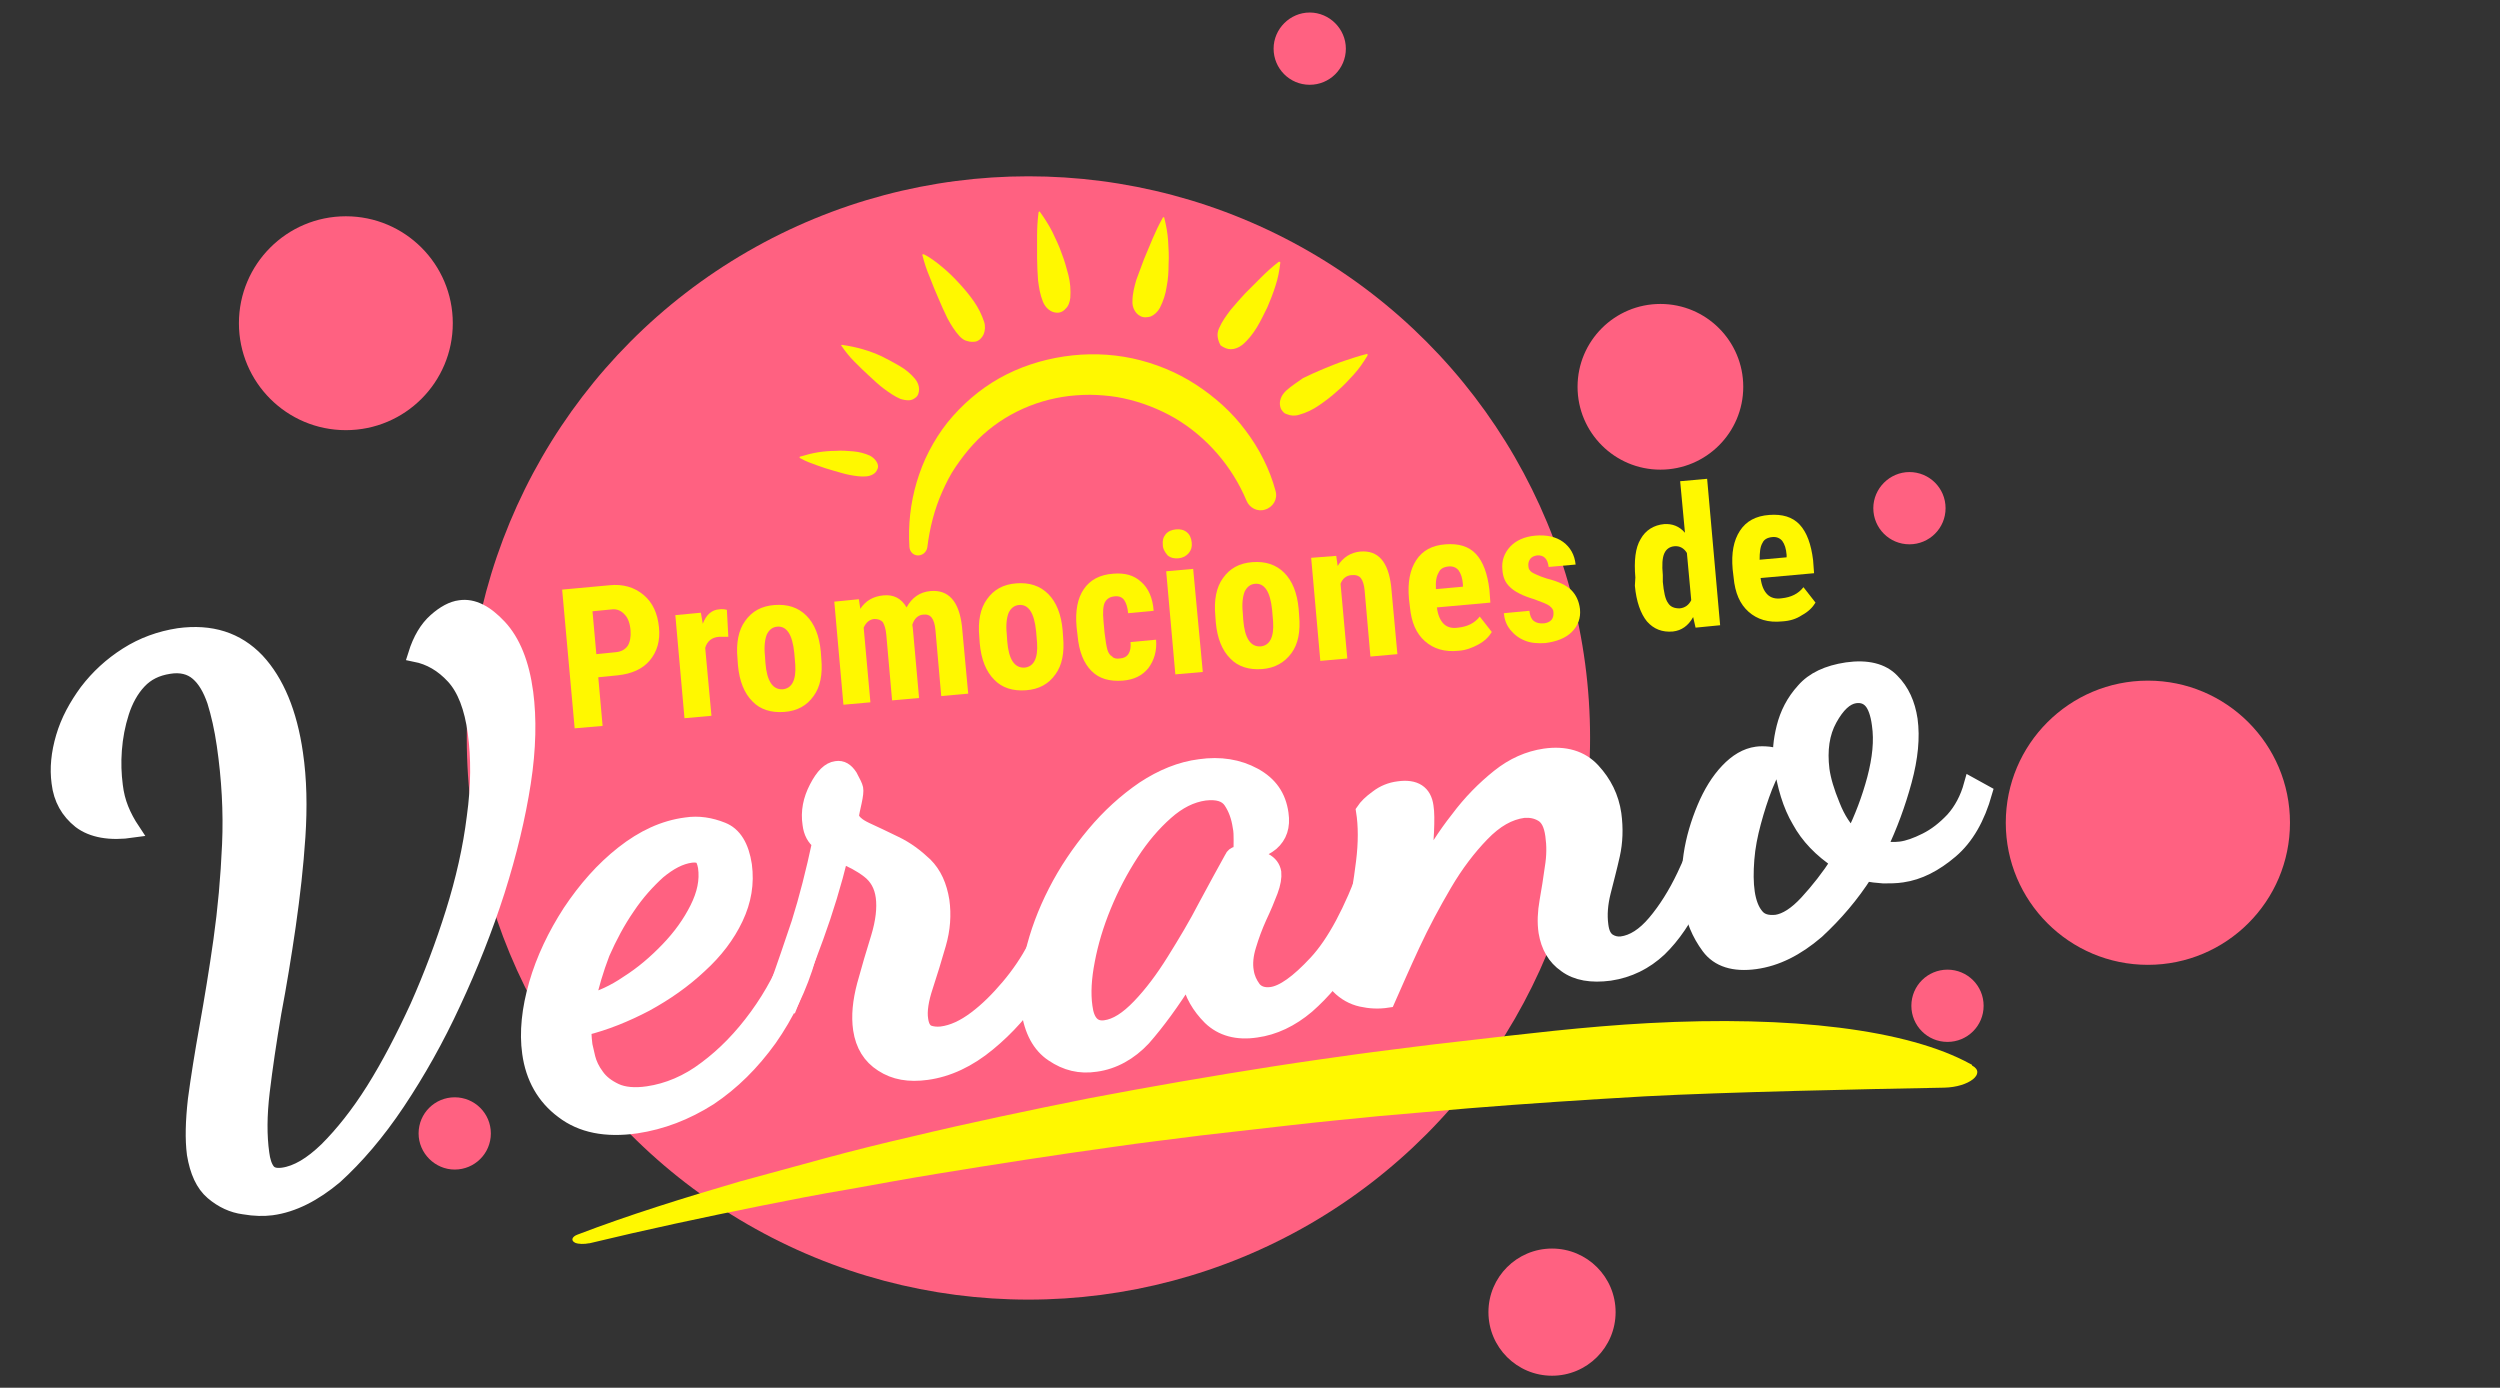 <?xml version="1.0" encoding="utf-8"?>
<!-- Generator: Adobe Illustrator 25.2.0, SVG Export Plug-In . SVG Version: 6.00 Build 0)  -->
<svg version="1.1" id="Capa_1" xmlns="http://www.w3.org/2000/svg" xmlns:xlink="http://www.w3.org/1999/xlink" x="0px" y="0px"
	 viewBox="0 0 519 288.1" style="enable-background:new 0 0 519 288.1;" xml:space="preserve">
<rect x="0" y="0" width="519" height="288.1" fill="#333333" stroke="none"/>
<style type="text/css">
	.st0{fill:#FF6181;}
	.st1{fill:#FFFFFF;stroke:#FFFFFF;stroke-width:3;stroke-miterlimit:10;}
	.st2{fill:#FFF800;}
</style>
<g>
	<g>
		<circle class="st0" cx="213.5" cy="153.2" r="116.6"/>
		<circle class="st0" cx="445.9" cy="170.8" r="29.5"/>
		<circle class="st0" cx="344.7" cy="80.3" r="17.2"/>
		<path class="st0" d="M403.9,105.5c0,4.2-3.4,7.5-7.5,7.5c-4.2,0-7.5-3.4-7.5-7.5s3.4-7.5,7.5-7.5S403.9,101.3,403.9,105.5z"/>
		<path class="st0" d="M411.8,208.8c0,4.2-3.4,7.5-7.5,7.5c-4.2,0-7.5-3.4-7.5-7.5c0-4.2,3.4-7.5,7.5-7.5S411.8,204.6,411.8,208.8z"
			/>
		<path class="st0" d="M279.4,10.1c0,4.2-3.4,7.5-7.5,7.5c-4.2,0-7.5-3.4-7.5-7.5s3.4-7.5,7.5-7.5C276,2.6,279.4,6,279.4,10.1z"/>
		<path class="st0" d="M101.9,235.3c0,4.2-3.4,7.5-7.5,7.5s-7.5-3.4-7.5-7.5c0-4.2,3.4-7.5,7.5-7.5S101.9,231.1,101.9,235.3z"/>
		<circle class="st0" cx="322.2" cy="272.4" r="13.2"/>
		<circle class="st0" cx="71.8" cy="67.1" r="22.2"/>
	</g>
	<g>
		<g>
			<path class="st1" d="M56.4,250.8c-1.6,0.2-3.5,0.2-5.8-0.2c-2.3-0.3-4.5-1.3-6.5-3s-3.2-4.4-3.8-8c-0.4-3.1-0.3-6.8,0.2-11.3
				c0.6-4.5,1.4-9.5,2.4-15.1s2-11.6,2.9-18s1.5-13,1.8-19.9c0.3-6.8-0.1-13.7-1.1-20.6c-0.5-3.5-1.2-6.5-2-9.1
				c-0.9-2.6-2-4.5-3.5-5.8s-3.5-1.8-5.9-1.4c-2.6,0.4-4.6,1.4-6.2,3.1c-1.6,1.7-2.8,3.9-3.6,6.4c-0.8,2.5-1.3,5.1-1.5,7.8
				c-0.2,2.6-0.1,5.1,0.2,7.4c0.2,1.7,0.6,3.3,1.2,4.8s1.4,3,2.4,4.5c-4.8,0.7-8.5,0-11-1.9c-2.5-2-4-4.6-4.4-8
				c-0.4-3-0.1-6.1,0.9-9.5s2.7-6.5,4.9-9.5c2.3-3,5-5.5,8.3-7.6s6.9-3.4,10.8-4c6.7-0.9,12.1,0.8,16.3,5.2c4.1,4.4,6.8,10.9,8,19.3
				c0.8,5.4,0.9,11.2,0.5,17.3s-1.1,12.2-2,18.5c-0.9,6.2-1.9,12.3-3,18.1c-1,5.9-1.8,11.3-2.4,16.3c-0.6,5-0.6,9.2-0.1,12.8
				c0.2,1.6,0.6,2.8,1.2,3.6c0.6,0.8,1.6,1.1,3.1,0.9c2.9-0.4,5.9-2.2,9.1-5.3c3.2-3.2,6.5-7.3,9.7-12.4c3.2-5.1,6.2-10.9,9.1-17.2
				c2.8-6.3,5.3-12.9,7.4-19.6c2.1-6.7,3.6-13.3,4.4-19.8c0.9-6.5,0.9-12.3,0.2-17.5c-0.7-5.2-2.2-9.1-4.5-11.6s-4.9-4-7.9-4.6
				c1-3.2,2.4-5.5,4.2-7.1c1.8-1.6,3.5-2.5,5.1-2.7c2.7-0.4,5.4,1,8.2,4c2.8,3,4.7,7.6,5.5,13.7c0.7,5.3,0.6,11.6-0.5,18.7
				c-1.1,7.1-2.9,14.6-5.4,22.5c-2.5,7.8-5.6,15.6-9.1,23.1c-3.5,7.6-7.4,14.5-11.6,20.8s-8.6,11.4-13,15.4
				C65.3,247.9,60.9,250.2,56.4,250.8z"/>
			<path class="st1" d="M132.1,233.8c-6.3,0.9-11.4-0.1-15.3-3.1c-3.9-2.9-6.2-7-6.9-12.1c-0.6-4.3-0.1-9.1,1.4-14.3s3.9-10.2,7-15
				c3.2-4.8,6.8-8.9,11-12.2s8.5-5.3,13.1-5.9c2.6-0.4,5.1,0,7.6,1s4,3.5,4.6,7.4c0.5,3.8-0.1,7.4-1.8,11s-4.2,6.9-7.5,9.9
				c-3.3,3.1-7,5.7-11.2,8c-4.2,2.2-8.4,3.9-12.8,5c0,0.4-0.1,0.8,0,1.3c0,0.5,0.1,1.2,0.2,2.2c0.1,0.5,0.3,1.3,0.6,2.6
				c0.3,1.2,0.9,2.5,1.8,3.7c0.9,1.3,2.2,2.3,3.9,3.1c1.7,0.8,4,1,6.7,0.6c4.1-0.6,8.2-2.3,12-5.2c3.9-2.9,7.4-6.5,10.6-10.9
				c3.2-4.4,5.7-9.1,7.5-14.2l3.3,2c-1.8,6.3-4.6,12-8.1,17c-3.6,5-7.7,9.1-12.5,12.3C142.4,231.1,137.4,233,132.1,233.8z
				 M122.1,207.9c2.5-0.7,5.3-1.9,8.2-3.9c3-1.9,5.7-4.2,8.3-6.9s4.6-5.5,6.1-8.5s2.1-5.8,1.7-8.6c-0.2-1.1-0.5-1.8-0.9-2.1
				c-0.5-0.3-1.1-0.4-2-0.3c-2.3,0.3-4.5,1.5-6.8,3.4c-2.2,2-4.4,4.4-6.4,7.4c-2,2.9-3.7,6.1-5.2,9.5
				C123.8,201.3,122.8,204.7,122.1,207.9z"/>
			<path class="st1" d="M192.4,222.7c-3.7,0.5-6.7,0-9.3-1.7c-2.5-1.6-4-4-4.5-7.3c-0.4-2.8-0.1-5.8,0.8-9.2
				c0.9-3.3,1.9-6.7,2.9-9.9c1-3.3,1.3-6.1,1-8.4c-0.3-2.3-1.3-4.1-3-5.4c-1.7-1.3-3.6-2.3-5.7-3.1c-1.4,5.7-3.1,11.3-5.1,16.8
				s-3.7,9.7-4.9,12.8l-2.8-4c1-2.8,2.3-6.7,4-11.7c1.6-5.1,3-10.6,4.3-16.7c-1.1-0.8-1.8-2.1-2-3.8c-0.4-2.6,0.1-5.1,1.4-7.6
				c1.3-2.5,2.6-3.8,4.1-4c1.2-0.2,2.1,0.4,2.9,1.6c0.7,1.3,1.1,2.1,1.2,2.6c0.1,0.5,0,1.4-0.3,2.8c-0.3,1.3-0.5,2.3-0.6,2.9
				c0.2,1.1,1.3,2,3,2.8c1.8,0.8,3.8,1.8,6.1,2.9c2.3,1.1,4.3,2.6,6.2,4.4c1.9,1.9,3,4.4,3.5,7.5c0.4,2.9,0.2,5.9-0.7,9
				s-1.8,6.1-2.7,8.8s-1.3,5.1-1,6.9c0.2,1.4,0.7,2.2,1.5,2.6c0.8,0.3,1.7,0.4,2.7,0.3c2.4-0.3,4.7-1.4,7.1-3.2
				c2.4-1.8,4.6-4,6.8-6.6s4-5.3,5.5-8.1s2.6-5.3,3.3-7.5l3.9,2.2c-1.3,4.5-3.4,9.1-6.4,13.6c-3,4.6-6.5,8.5-10.4,11.7
				C201.1,220.1,196.8,222.1,192.4,222.7z"/>
			<path class="st1" d="M227.5,221c-3.3,0.5-6.2-0.2-9-2.1c-2.7-1.8-4.4-4.9-5-9.3c-0.5-3.5-0.2-7.3,0.8-11.6s2.6-8.6,4.8-12.9
				c2.2-4.3,4.9-8.3,8-12s6.5-6.8,10.3-9.4c3.8-2.5,7.7-4.1,11.7-4.6c4.2-0.6,8,0,11.3,1.8s5.1,4.4,5.6,8c0.4,2.7-0.3,4.7-2,6.2
				c-1.7,1.4-3.9,2.1-6.5,2c0.1-0.9,0.1-1.8,0.1-2.7s0-1.9-0.2-2.8c-0.3-2-0.9-3.7-1.9-5.2s-2.8-2-5.4-1.7c-2.8,0.4-5.4,1.7-8,4
				s-5,5.1-7.2,8.5s-4.1,7-5.7,10.9c-1.6,3.9-2.7,7.6-3.4,11.3c-0.7,3.6-0.9,6.8-0.5,9.6c0.4,3.2,1.8,4.6,4.1,4.3s4.6-1.8,7.1-4.4
				c2.5-2.6,4.9-5.8,7.2-9.5s4.6-7.5,6.6-11.4c2.1-3.9,3.9-7.2,5.4-9.9c0.2-0.5,0.6-0.8,1.1-0.9c0.4,0,1.2,0.2,2.4,0.3
				c1.2,0.2,2.3,0.6,3.4,1.1c1.1,0.6,1.7,1.4,1.9,2.5c0.1,1-0.1,2.3-0.7,3.9c-0.6,1.6-1.4,3.5-2.3,5.4c-0.9,2-1.6,3.9-2.2,5.9
				c-0.6,1.9-0.8,3.8-0.5,5.4c0.2,1.3,0.7,2.4,1.5,3.5c0.8,1,2.1,1.4,3.6,1.2c2.4-0.3,5.5-2.5,9.3-6.6s7.3-10.7,10.6-19.7l3.2,2.4
				c-1.6,5.7-3.8,10.8-6.5,15.3c-2.7,4.6-5.8,8.2-9.1,11.1c-3.3,2.8-6.9,4.5-10.6,5c-4,0.6-7.2-0.3-9.6-2.6
				c-2.3-2.3-3.8-4.9-4.4-7.8c0-0.2,0-0.3-0.1-0.4c0-0.1,0-0.2,0-0.3c-3.3,5.3-6.4,9.5-9.3,12.8C234.6,218.6,231.2,220.5,227.5,221z
				"/>
			<path class="st1" d="M334.2,202.1c-3.8,0.5-6.9,0-9.2-1.7c-2.3-1.6-3.6-3.9-4.1-6.9c-0.3-2-0.2-4.1,0.2-6.4
				c0.4-2.3,0.8-4.7,1.1-7c0.4-2.4,0.4-4.6,0.1-6.7c-0.3-2.2-1-3.6-2.2-4.3s-2.4-0.9-3.8-0.8c-3,0.4-5.8,2-8.6,4.9
				c-2.8,2.9-5.4,6.3-7.8,10.4c-2.4,4.1-4.6,8.2-6.6,12.5s-3.7,8.2-5.2,11.6c-1.9,0.3-3.7,0.2-5.5-0.2s-3.4-1.3-4.8-2.7
				c0-0.5,0.4-2.1,1.1-4.8s1.4-5.8,2.2-9.5c0.8-3.7,1.4-7.5,1.9-11.5s0.5-7.6,0-10.7c0.6-0.9,1.5-1.8,2.9-2.8c1.3-1,2.8-1.6,4.4-1.8
				c3.5-0.5,5.4,0.8,5.8,3.7c0.2,1.2,0.2,3,0.1,5.3c-0.1,2.4-0.4,5.1-0.7,8.2c2.1-3.8,4.4-7.5,7.1-10.9c2.6-3.5,5.5-6.4,8.5-8.8
				c3-2.4,6.2-3.8,9.6-4.3c4.2-0.6,7.6,0.4,10,3s3.9,5.6,4.4,9.1c0.4,3,0.3,5.8-0.3,8.5c-0.6,2.7-1.3,5.3-1.9,7.7s-0.8,4.7-0.5,6.9
				c0.2,1.6,0.7,2.6,1.6,3.2c0.8,0.5,1.7,0.7,2.6,0.6c2.4-0.3,4.7-1.8,6.9-4.4c2.2-2.6,4.3-5.9,6.1-9.7c1.8-3.8,3.4-7.6,4.7-11.4
				l2.8,1.7c-1.4,5.1-3.1,9.9-5.2,14.2c-2.1,4.4-4.5,8-7.4,10.8C341.6,199.8,338.2,201.5,334.2,202.1z"/>
			<path class="st1" d="M364.4,199.7c-4.4,0.6-7.7-0.4-9.7-3.1s-3.3-5.8-3.8-9.2c-0.4-3.2-0.4-6.5,0.1-9.9s1.5-6.7,2.8-9.8
				s2.9-5.7,4.8-7.7s3.9-3.2,6.1-3.5c0.7-0.1,1.5-0.1,2.5,0s1.7,0.4,2.2,0.8c-1,1.6-1.9,3.6-2.9,6c-0.9,2.3-1.7,4.8-2.4,7.4
				c-0.7,2.6-1.2,5.1-1.4,7.7c-0.2,2.6-0.2,4.9,0.1,6.9c0.3,2,0.9,3.6,1.8,4.7c0.9,1.2,2.3,1.6,4.2,1.4c1.9-0.3,4-1.6,6.3-4.1
				s4.5-5.3,6.5-8.4c-3.6-2.4-6.3-5.2-8.1-8.5c-1.9-3.2-3.1-7.2-3.8-12.1c-0.3-2.1-0.1-4.5,0.6-7.3s2-5.4,4.1-7.7c2-2.3,5-3.7,9-4.3
				c4.2-0.6,7.4,0.2,9.4,2.3c2.1,2.1,3.3,4.8,3.8,8.1c0.5,3.7,0.1,7.9-1.2,12.7c-1.3,4.8-3,9.4-5.1,13.8c1.3,0.4,2.7,0.5,4.3,0.3
				c1.5-0.2,3.2-0.8,5.2-1.8s3.8-2.4,5.6-4.3c1.7-1.9,3-4.3,3.8-7.2l2.9,1.6c-1.5,5.3-3.8,9.4-7.1,12.2c-3.3,2.8-6.6,4.5-10.1,5
				c-1.3,0.2-2.6,0.2-3.9,0.2c-1.3-0.1-2.5-0.2-3.7-0.5c-2.8,4.4-6.2,8.4-10.1,12C373,197,368.8,199.1,364.4,199.7z M384.6,173.6
				c1.9-3.8,3.4-7.8,4.5-11.9c1.1-4.2,1.5-7.9,1-11.3c-0.3-2.3-0.9-3.9-1.7-4.8c-0.8-0.9-1.9-1.3-3.3-1.1c-1.9,0.3-3.6,1.9-5.2,4.8
				c-1.6,2.9-2.1,6.4-1.6,10.5c0.3,2.1,1,4.5,2.2,7.4C381.6,170,383,172.1,384.6,173.6z"/>
		</g>
	</g>
	<path class="st2" d="M409.1,220.9c-13.1-7.2-37.2-10.1-66.9-8.5c-13.1,0.7-26.2,2.3-39.2,3.8c-6.5,0.7-13,1.6-19.5,2.4
		c-6.5,0.9-12.9,1.8-19.3,2.8c-12.8,2-25.5,4.2-38.1,6.6c-12.5,2.5-24.9,5.1-37,8c-6.1,1.4-12.1,2.9-18,4.5s-11.8,3.2-17.6,4.8
		c-11.6,3.4-22.9,6.9-33.6,11c-1.1,0.4-1.5,1.2-0.5,1.7c0.7,0.3,1.9,0.3,2.9,0.1h0.1c11.6-2.8,23.7-5.4,35.7-7.8
		c6-1.2,12.1-2.4,18.1-3.4c6.1-1.1,12.1-2.2,18.2-3.2c12.2-2,24.4-3.9,36.7-5.6c6.1-0.9,12.3-1.6,18.4-2.4
		c6.2-0.7,12.3-1.4,18.4-2.1c6.1-0.7,12.3-1.3,18.4-1.9c6.2-0.5,12.3-1.1,18.4-1.6c12.3-1,24.6-1.8,36.8-2.5
		c17-0.9,45.8-1.5,62.1-1.8c5.2-0.1,8.8-3,5.8-4.6C409.4,221,409.3,221,409.1,220.9z"/>
	<g>
		<path class="st2" d="M188.8,113.6c0.1,0.9,0.7,1.6,1.6,1.7c1,0.1,1.9-0.6,2.1-1.6l0,0c0.5-4.1,1.5-8,3.1-11.6
			c0.8-1.8,1.7-3.6,2.8-5.2s2.3-3.2,3.6-4.6c5.2-5.7,12.4-9.2,20-10.1c1.9-0.2,3.8-0.3,5.7-0.2c1.9,0.1,3.8,0.3,5.6,0.7
			c3.7,0.8,7.3,2.2,10.6,4.1c6.6,3.9,11.9,10,14.9,17.2l0,0c0.6,1.4,2.2,2.3,3.8,1.8c1.7-0.5,2.7-2.2,2.2-3.9
			c-1.2-4.5-3.4-8.8-6.2-12.5c-2.8-3.8-6.4-7-10.4-9.6s-8.5-4.4-13.1-5.4c-4.7-1-9.5-1.1-14.2-0.4s-9.3,2.2-13.4,4.5
			c-4.1,2.3-7.8,5.5-10.8,9.2c-1.5,1.9-2.7,3.8-3.8,5.9s-1.9,4.2-2.6,6.5C189,104.5,188.5,109.1,188.8,113.6z"/>
		<path class="st2" d="M169.6,96.6c1.1,0.4,2.3,0.8,3.4,1.1c1.1,0.3,2.3,0.7,3.4,0.9c1.1,0.2,2.3,0.4,3.4,0.3l0,0
			c1.1-0.1,2-0.6,2.3-1.4c0.3-0.5,0.2-1.1-0.1-1.6s-0.8-1-1.4-1.3c-1.1-0.5-2.3-0.8-3.5-0.9s-2.4-0.2-3.6-0.1
			c-1.2,0-2.4,0.1-3.7,0.3c-1.2,0.2-2.4,0.5-3.7,0.9c0,0-0.1,0-0.1,0.1s0,0.2,0.1,0.2C167.3,95.8,168.5,96.2,169.6,96.6z"/>
		<path class="st2" d="M177.4,75.1c1,1,2,2,3,2.9s2,1.9,3.1,2.7c1.1,0.8,2.2,1.6,3.4,2.1l0,0c0.6,0.2,1.2,0.3,1.7,0.3
			c0.6,0,1-0.2,1.4-0.5c0.6-0.4,0.8-1.1,0.8-1.8c0-0.7-0.3-1.5-0.8-2.1c-0.9-1.1-2-2-3.2-2.7s-2.5-1.4-3.7-2c-1.3-0.6-2.6-1.1-4-1.5
			s-2.8-0.7-4.3-0.9h-0.1c-0.1,0.1-0.1,0.2,0,0.2C175.5,73,176.4,74.1,177.4,75.1z"/>
		<path class="st2" d="M194.8,61.9c0.6,1.4,1.2,2.8,1.9,4.2c0.7,1.3,1.5,2.6,2.5,3.7l0,0c0.5,0.5,1,0.9,1.6,1
			c0.6,0.2,1.2,0.2,1.8,0.1c0.7-0.2,1.3-0.8,1.6-1.5s0.4-1.7,0.1-2.6c-0.5-1.5-1.2-2.9-2.1-4.2c-0.9-1.3-1.9-2.5-3-3.7
			s-2.2-2.3-3.4-3.3c-0.6-0.5-1.2-1-1.9-1.5s-1.3-0.9-2.1-1.3c0,0-0.1,0-0.2,0c-0.1,0-0.2,0.1-0.1,0.2c0.4,1.6,0.9,3.1,1.5,4.5
			C193.6,59.1,194.2,60.5,194.8,61.9z"/>
		<path class="st2" d="M216.5,62.6c0.5,1.3,1.6,2.2,2.7,2.3c0.8,0.1,1.5-0.2,2-0.8c0.6-0.5,0.9-1.4,1-2.3c0.1-1.6,0-3.1-0.4-4.7
			c-0.4-1.5-0.8-3-1.4-4.5c-0.5-1.5-1.2-2.9-1.9-4.4c-0.7-1.4-1.6-2.8-2.6-4.2l-0.1-0.1c-0.1,0-0.2,0.1-0.2,0.2
			c-0.2,1.6-0.3,3.2-0.3,4.8s0,3.1,0,4.7c0,1.5,0.1,3.1,0.2,4.6C215.7,59.7,215.9,61.1,216.5,62.6L216.5,62.6z"/>
		<path class="st2" d="M236.7,65.6c0.7,0.4,1.5,0.3,2.2,0.1c0.7-0.3,1.4-0.9,1.9-1.8c0.7-1.4,1.2-2.9,1.4-4.4
			c0.3-1.5,0.4-3.1,0.4-4.7c0.1-1.6,0-3.2-0.1-4.8s-0.4-3.2-0.8-4.8c0,0,0-0.1-0.1-0.1s-0.2,0-0.2,0.1c-0.8,1.4-1.5,2.9-2.1,4.3
			c-0.6,1.4-1.2,2.9-1.8,4.3c-0.5,1.4-1.1,2.9-1.6,4.3c-0.4,1.4-0.8,2.9-0.8,4.4l0,0C235,63.8,235.7,65.1,236.7,65.6z"/>
		<path class="st2" d="M255.5,72.5c0.8,0,1.6-0.3,2.4-0.9c1.2-1,2.2-2.3,3-3.6c0.8-1.3,1.5-2.8,2.2-4.2c0.6-1.4,1.2-2.9,1.7-4.5
			c0.5-1.5,0.8-3.1,1-4.8c0,0,0-0.1-0.1-0.1c-0.1-0.1-0.2-0.1-0.3,0c-1.3,1-2.5,2.1-3.6,3.2c-1.1,1.1-2.2,2.2-3.3,3.3
			c-1,1.1-2.1,2.3-3,3.4c-0.9,1.2-1.8,2.4-2.4,3.8l0,0c-0.3,0.6-0.4,1.3-0.3,1.9c0.1,0.6,0.3,1.2,0.6,1.7
			C254.1,72.2,254.8,72.5,255.5,72.5z"/>
		<path class="st2" d="M267,81.1c-0.5,0.5-0.9,1-1.1,1.6c-0.1,0.3-0.2,0.6-0.2,0.9s0,0.6,0.1,0.9c0.1,0.4,0.3,0.7,0.5,0.9
			c0.2,0.3,0.5,0.5,0.9,0.6c0.7,0.3,1.6,0.4,2.5,0.1c1.5-0.4,2.9-1.1,4.2-2c1.3-0.9,2.5-1.8,3.7-2.9c1.2-1,2.3-2.2,3.4-3.4
			c1.1-1.2,2-2.5,2.9-4c0,0,0-0.1,0-0.2s-0.1-0.2-0.2-0.1c-1.6,0.4-3.1,0.9-4.6,1.4s-2.9,1.1-4.4,1.7c-1.4,0.6-2.8,1.2-4.2,1.9
			C269.4,79.3,268.1,80.1,267,81.1L267,81.1z"/>
	</g>
	<g>
		<path class="st2" d="M124.2,140.6l0.9,10.1l-5.8,0.5l-2.6-28.8l9.8-0.9c2.8-0.3,5.2,0.4,7.1,2c1.9,1.6,2.9,3.8,3.2,6.7
			c0.3,2.8-0.4,5.1-1.9,6.9c-1.5,1.8-3.8,2.8-6.7,3.1L124.2,140.6z M123.8,135.8l4-0.4c1.1-0.1,1.9-0.5,2.5-1.3
			c0.5-0.8,0.7-1.9,0.6-3.2c-0.1-1.4-0.5-2.6-1.2-3.3c-0.7-0.8-1.6-1.2-2.6-1.1l-4.1,0.4L123.8,135.8z"/>
		<path class="st2" d="M151.2,132.2h-1.9c-1.5,0.1-2.5,0.9-2.9,2.3l1.3,14.1l-5.6,0.5l-1.9-21.4l5.3-0.5l0.4,2.3
			c0.7-1.9,1.9-2.9,3.4-3c0.6-0.1,1.2,0,1.6,0.1L151.2,132.2z"/>
		<path class="st2" d="M153.1,136.7c-0.3-3.2,0.2-5.9,1.6-7.8c1.4-2,3.4-3.1,6.1-3.3c2.7-0.2,4.9,0.5,6.6,2.2c1.7,1.7,2.7,4.2,3,7.5
			l0.1,1.4c0.3,3.3-0.2,5.9-1.6,7.8c-1.4,2-3.4,3.1-6.1,3.3c-2.7,0.2-5-0.5-6.6-2.2c-1.7-1.7-2.7-4.2-3-7.5L153.1,136.7z
			 M158.9,137.6c0.3,3.8,1.5,5.6,3.6,5.5c1.9-0.2,2.8-1.9,2.6-5.1l-0.2-2.4c-0.2-2-0.6-3.4-1.2-4.3c-0.6-0.9-1.4-1.3-2.4-1.2
			c-0.9,0.1-1.6,0.6-2.1,1.6c-0.4,1-0.6,2.5-0.4,4.4L158.9,137.6z"/>
		<path class="st2" d="M178.3,124.4l0.3,2c1.1-1.7,2.7-2.6,4.8-2.8c2.1-0.2,3.7,0.6,4.8,2.5c1.1-2,2.7-3.2,5-3.4
			c3.7-0.3,5.9,2.1,6.5,7.3l1.3,14l-5.6,0.5l-1.2-13.7c-0.1-1.2-0.4-2.1-0.8-2.6c-0.4-0.5-1-0.7-1.8-0.6c-1,0.1-1.8,0.8-2.2,2.1
			l0.1,0.7l1.3,14.5l-5.6,0.5l-1.2-13.6c-0.1-1.2-0.4-2.1-0.7-2.6c-0.4-0.5-1-0.7-1.8-0.7c-1,0.1-1.7,0.7-2.2,1.8l1.4,15.5l-5.6,0.5
			l-1.9-21.4L178.3,124.4z"/>
		<path class="st2" d="M203.3,132.2c-0.3-3.2,0.2-5.9,1.6-7.8c1.4-2,3.4-3.1,6.1-3.3c2.7-0.2,4.9,0.5,6.6,2.2c1.7,1.7,2.7,4.2,3,7.5
			l0.1,1.4c0.3,3.3-0.2,5.9-1.6,7.8c-1.4,2-3.4,3.1-6.1,3.3c-2.7,0.2-5-0.5-6.6-2.2c-1.7-1.7-2.7-4.2-3-7.5L203.3,132.2z
			 M209.1,133.1c0.3,3.8,1.5,5.6,3.6,5.5c1.9-0.2,2.8-1.9,2.6-5.1l-0.2-2.4c-0.2-2-0.6-3.4-1.2-4.3c-0.6-0.9-1.4-1.3-2.4-1.2
			c-0.9,0.1-1.6,0.6-2.1,1.6c-0.4,1-0.6,2.5-0.4,4.4L209.1,133.1z"/>
		<path class="st2" d="M232.5,136.7c1.6-0.1,2.4-1.3,2.2-3.4l5.3-0.5c0.2,2.3-0.4,4.3-1.6,5.9c-1.3,1.6-3,2.4-5.3,2.6
			c-2.8,0.2-4.9-0.4-6.5-2s-2.6-4-2.9-7.4l-0.2-1.7c-0.3-3.4,0.2-6,1.5-7.9s3.3-3,6.1-3.2c2.4-0.2,4.3,0.3,5.8,1.7
			c1.5,1.3,2.4,3.3,2.6,6l-5.3,0.5c-0.1-1.2-0.4-2.1-0.8-2.7c-0.4-0.6-1.1-0.9-2-0.8c-1,0.1-1.6,0.5-2,1.2s-0.5,2.1-0.3,4.1l0.2,2.2
			c0.2,1.7,0.4,2.9,0.6,3.6c0.2,0.7,0.6,1.2,1,1.4C231.2,136.7,231.8,136.8,232.5,136.7z"/>
		<path class="st2" d="M241.4,113.1c-0.1-0.9,0.1-1.6,0.6-2.2s1.2-0.9,2.1-1c0.9-0.1,1.7,0.1,2.3,0.6s0.9,1.2,1,2.1
			s-0.1,1.6-0.6,2.2s-1.2,1-2.1,1.1c-0.9,0.1-1.7-0.1-2.3-0.6C241.8,114.6,241.4,113.9,241.4,113.1z M249.7,139.5L244,140l-1.9-21.4
			l5.6-0.5L249.7,139.5z"/>
		<path class="st2" d="M252.3,127.8c-0.3-3.2,0.2-5.9,1.6-7.8c1.4-2,3.4-3.1,6.1-3.3c2.7-0.2,4.9,0.5,6.6,2.2s2.7,4.2,3,7.5l0.1,1.4
			c0.3,3.3-0.2,5.9-1.6,7.8s-3.4,3.1-6.1,3.3s-5-0.5-6.6-2.2c-1.7-1.7-2.7-4.2-3-7.5L252.3,127.8z M258.1,128.7
			c0.3,3.8,1.5,5.6,3.6,5.5c1.9-0.2,2.8-1.9,2.6-5.1l-0.2-2.4c-0.2-2-0.6-3.4-1.2-4.3s-1.4-1.3-2.4-1.2c-0.9,0.1-1.6,0.6-2.1,1.6
			c-0.4,1-0.6,2.5-0.4,4.4L258.1,128.7z"/>
		<path class="st2" d="M277.4,115.4l0.3,2.1c1.1-1.8,2.7-2.8,4.7-3c3.7-0.3,5.8,2.1,6.4,7.2l1.3,14.1l-5.6,0.5l-1.2-13.7
			c-0.1-1.2-0.4-2.1-0.8-2.6s-1.1-0.7-2-0.6c-1,0.1-1.8,0.7-2.2,1.8l1.4,15.5l-5.6,0.5l-1.9-21.4L277.4,115.4z"/>
		<path class="st2" d="M302.8,135.1c-2.9,0.3-5.2-0.4-7-2s-2.8-3.9-3.1-7.1l-0.2-1.7c-0.3-3.4,0.2-6,1.5-8s3.3-3.1,6.1-3.3
			c2.7-0.2,4.8,0.4,6.3,2s2.4,4.1,2.8,7.4l0.2,2.7l-11.1,1c0.2,1.6,0.7,2.7,1.4,3.4c0.7,0.7,1.7,1,3,0.8c1.9-0.2,3.4-0.9,4.5-2.3
			l2.5,3.2c-0.6,1-1.5,1.9-2.8,2.6S304.3,135,302.8,135.1z M298.1,122.3l5.6-0.5v-0.5c-0.1-1.3-0.4-2.2-0.9-2.9
			c-0.5-0.6-1.2-0.9-2.1-0.8c-1,0.1-1.7,0.5-2,1.2C298.2,119.6,298,120.7,298.1,122.3z"/>
		<path class="st2" d="M322.5,127.1c0-0.5-0.3-0.9-0.8-1.3s-1.6-0.8-3.2-1.4c-2.4-0.7-4.1-1.6-5-2.5c-1-0.9-1.5-2.1-1.6-3.6
			c-0.2-1.9,0.4-3.5,1.6-4.8s3-2.1,5.2-2.3c2.3-0.2,4.3,0.2,5.8,1.3s2.4,2.7,2.6,4.7l-5.6,0.5c-0.2-1.7-1-2.5-2.4-2.4
			c-0.6,0.1-1.1,0.3-1.4,0.7c-0.3,0.4-0.5,0.9-0.4,1.6c0,0.5,0.3,0.9,0.7,1.2c0.5,0.3,1.5,0.8,3.1,1.3c2.4,0.6,4.1,1.4,5.1,2.4
			s1.6,2.3,1.8,3.9c0.2,1.9-0.4,3.5-1.7,4.8c-1.3,1.3-3.2,2-5.5,2.3c-1.6,0.1-3,0-4.2-0.5c-1.3-0.5-2.3-1.3-3.1-2.3
			c-0.8-1-1.2-2.2-1.3-3.4l5.3-0.5c0.1,1,0.4,1.7,0.9,2.1s1.2,0.6,2.2,0.5C321.9,129.2,322.6,128.5,322.5,127.1z"/>
		<path class="st2" d="M339.5,119.9c-0.3-3.5,0-6.2,1.1-8c1-1.8,2.7-2.9,4.9-3.1c1.6-0.1,3.1,0.4,4.3,1.8l-1-10.7l5.6-0.5l2.7,30.4
			l-5.1,0.5l-0.5-2.2c-1,1.8-2.4,2.8-4.2,3c-2.2,0.2-4-0.5-5.4-2.1c-1.3-1.6-2.2-4.1-2.5-7.4L339.5,119.9z M345.2,120.8
			c0.2,2.1,0.5,3.6,1.1,4.4c0.5,0.8,1.3,1.1,2.4,1.1c1.1-0.1,1.9-0.7,2.4-1.7l-0.9-9.8c-0.6-1-1.5-1.5-2.6-1.4
			c-1,0.1-1.7,0.6-2.1,1.5s-0.5,2.4-0.3,4.5V120.8z"/>
		<path class="st2" d="M370,129c-2.9,0.3-5.2-0.4-7-2c-1.8-1.6-2.8-3.9-3.1-7.1l-0.2-1.7c-0.3-3.4,0.2-6,1.5-8s3.3-3.1,6.1-3.3
			c2.7-0.2,4.8,0.4,6.3,2s2.4,4.1,2.8,7.4l0.2,2.7l-11.1,1c0.2,1.6,0.7,2.7,1.4,3.4c0.7,0.7,1.7,1,3,0.8c1.9-0.2,3.4-0.9,4.5-2.3
			l2.5,3.2c-0.6,1-1.5,1.9-2.8,2.6C372.9,128.5,371.6,128.9,370,129z M365.3,116.2l5.6-0.5v-0.5c-0.1-1.3-0.4-2.2-0.9-2.9
			c-0.5-0.6-1.2-0.9-2.1-0.8c-1,0.1-1.7,0.5-2,1.2C365.4,113.5,365.3,114.7,365.3,116.2z"/>
	</g>
</g>
</svg>

